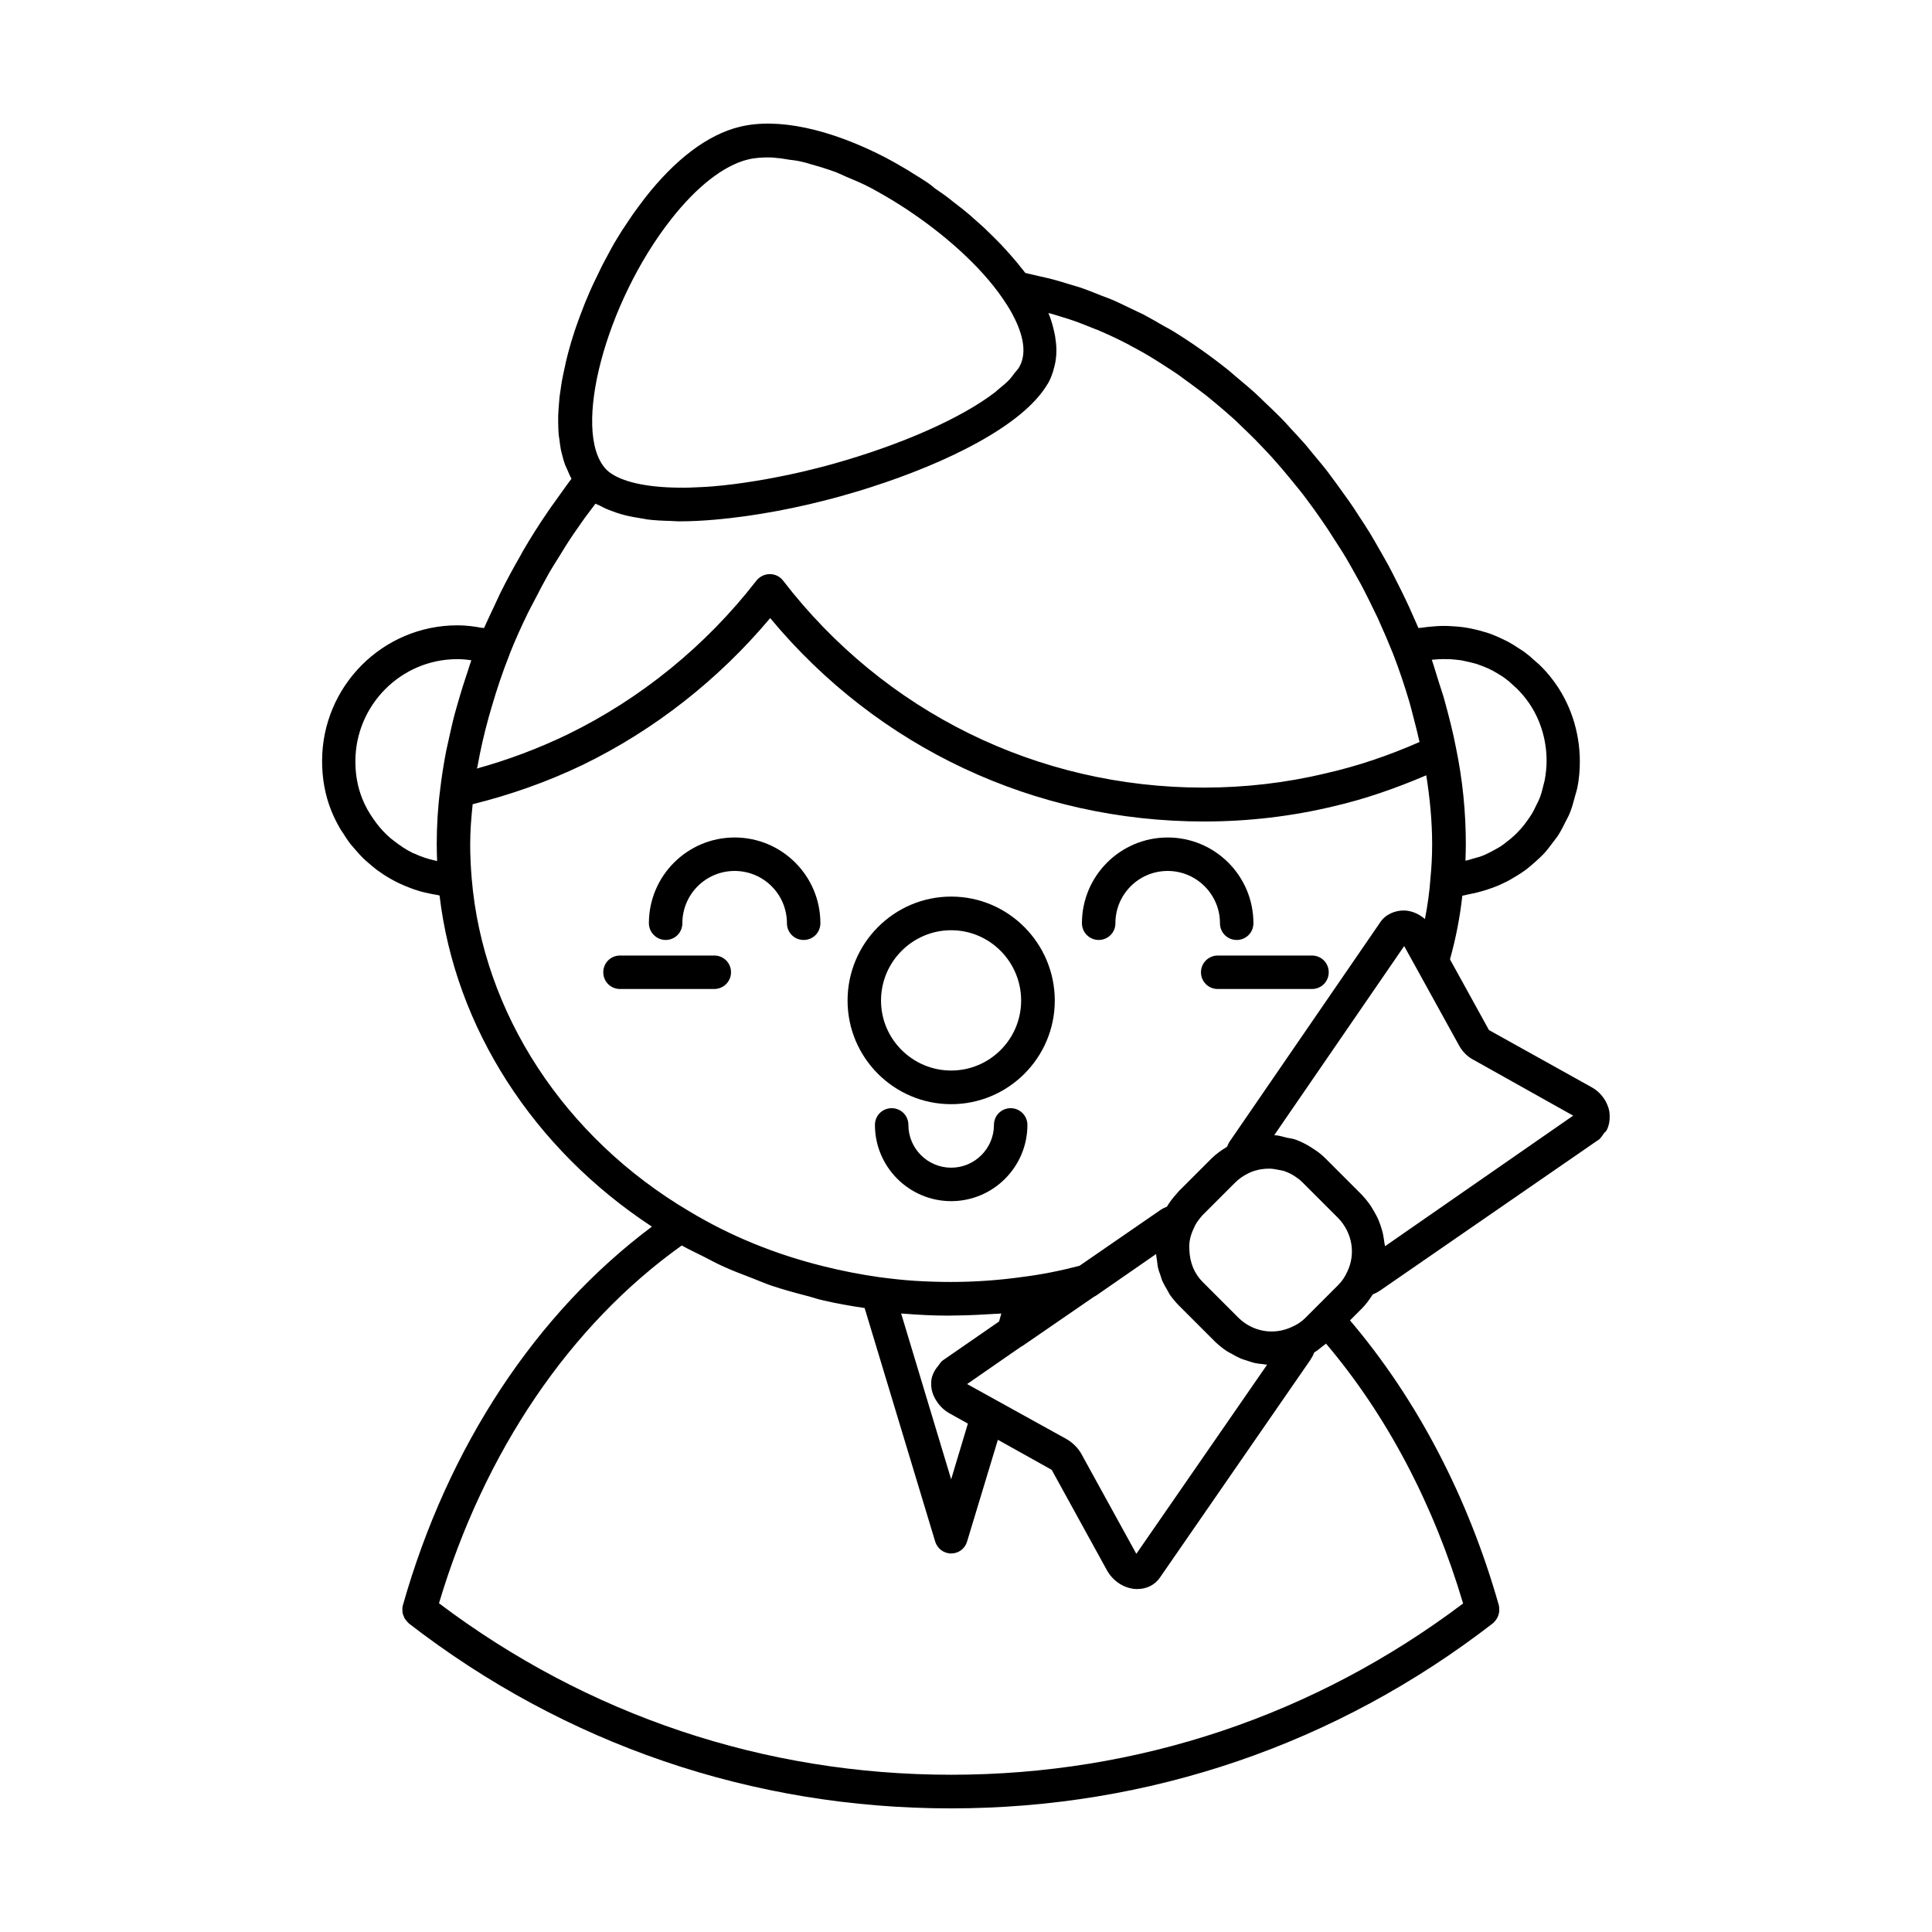 <?xml version="1.0" encoding="UTF-8"?>
<!-- Uploaded to: ICON Repo, www.svgrepo.com, Generator: ICON Repo Mixer Tools -->
<svg fill="#000000" width="800px" height="800px" version="1.1" viewBox="144 144 512 512" xmlns="http://www.w3.org/2000/svg">
 <g>
  <path d="m435.16 393.1c2.469 0 4.434-1.965 4.434-4.434 0-7.656 6.195-13.855 13.855-13.855 7.609 0 13.855 6.195 13.855 13.855 0 2.469 1.965 4.434 4.434 4.434s4.434-1.965 4.434-4.434c0-12.543-10.176-22.723-22.723-22.723-12.543 0-22.723 10.176-22.723 22.723 0 2.418 1.965 4.434 4.434 4.434z"/>
  <path d="m320.4 393.1c2.469 0 4.434-1.965 4.434-4.434 0-7.656 6.195-13.855 13.855-13.855 7.656 0 13.855 6.195 13.855 13.855 0 2.469 1.965 4.434 4.434 4.434s4.434-1.965 4.434-4.434c0-12.543-10.176-22.723-22.723-22.723-12.543 0-22.723 10.176-22.723 22.723 0 2.418 2.012 4.434 4.434 4.434z"/>
  <path d="m462.27 401.66c0 2.469 1.965 4.434 4.434 4.434h24.988c2.469 0 4.434-1.965 4.434-4.434s-1.965-4.434-4.434-4.434h-24.988c-2.418 0-4.434 1.965-4.434 4.434z"/>
  <path d="m337.73 401.66c0-2.469-1.965-4.434-4.434-4.434h-24.988c-2.469 0-4.434 1.965-4.434 4.434s1.965 4.434 4.434 4.434h24.988c2.418 0 4.434-1.965 4.434-4.434z"/>
  <path d="m396.07 436.62c15.113 0 27.457-12.293 27.457-27.457 0-15.164-12.293-27.559-27.457-27.559-15.113 0-27.457 12.344-27.457 27.559-0.004 15.113 12.289 27.457 27.457 27.457zm0-46.098c10.227 0 18.539 8.363 18.539 18.641 0 10.227-8.312 18.539-18.539 18.539-10.227 0-18.59-8.312-18.59-18.539-0.004-10.277 8.359-18.641 18.59-18.641z"/>
  <path d="m570.18 437.38c-0.754-2.266-2.367-4.18-4.535-5.34l-27.055-15.062-10.328-18.742c1.613-5.793 2.672-11.387 3.273-16.879 0.555-0.051 1.109-0.25 1.664-0.352 1.059-0.203 2.066-0.402 3.074-0.707 1.211-0.301 2.367-0.707 3.477-1.109 0.957-0.352 1.914-0.754 2.82-1.211 1.109-0.504 2.117-1.109 3.176-1.762 0.855-0.504 1.715-1.059 2.469-1.613 0.957-0.707 1.863-1.512 2.769-2.316 0.707-0.656 1.461-1.309 2.117-2.016 0.855-0.906 1.613-1.914 2.316-2.871 0.555-0.754 1.16-1.461 1.664-2.266 0.707-1.109 1.258-2.316 1.863-3.477 0.402-0.805 0.855-1.562 1.16-2.418 0.555-1.359 0.906-2.82 1.309-4.281 0.203-0.754 0.453-1.461 0.605-2.215 0.453-2.266 0.656-4.586 0.656-6.953 0-7.91-2.57-15.617-7.203-21.664-1.059-1.41-2.266-2.769-3.527-3.981-0.352-0.352-0.805-0.656-1.16-1.008-0.906-0.855-1.863-1.664-2.82-2.367-0.453-0.352-0.957-0.605-1.461-0.957-0.957-0.656-1.965-1.258-2.973-1.812-0.504-0.25-1.059-0.504-1.562-0.754-1.059-0.504-2.117-0.957-3.223-1.359-0.555-0.203-1.109-0.352-1.664-0.504-1.109-0.352-2.266-0.605-3.426-0.855-0.555-0.102-1.16-0.203-1.762-0.301-1.16-0.152-2.316-0.25-3.527-0.301-0.605-0.051-1.258-0.051-1.863-0.051-1.16 0-2.316 0.102-3.477 0.203-0.707 0.051-1.359 0.152-2.066 0.25-0.352 0.051-0.707 0.051-1.059 0.102-0.453-1.059-0.906-2.016-1.359-3.074-0.656-1.512-1.309-2.973-2.016-4.434-0.754-1.613-1.562-3.176-2.367-4.785-0.707-1.41-1.41-2.82-2.168-4.231-0.855-1.562-1.762-3.125-2.621-4.637-0.754-1.309-1.512-2.672-2.316-3.981-0.957-1.562-1.914-3.023-2.922-4.535-0.805-1.258-1.613-2.519-2.469-3.727-1.059-1.512-2.117-2.973-3.176-4.434-0.855-1.16-1.715-2.316-2.57-3.477-1.109-1.461-2.316-2.871-3.477-4.281-0.855-1.059-1.762-2.117-2.621-3.176-1.258-1.41-2.57-2.82-3.828-4.18-0.855-0.957-1.715-1.914-2.621-2.82-1.41-1.41-2.82-2.769-4.281-4.133-0.805-0.805-1.664-1.613-2.469-2.367-1.613-1.461-3.273-2.82-4.938-4.231-0.707-0.605-1.41-1.211-2.117-1.812-4.785-3.828-9.723-7.305-14.812-10.43-0.754-0.453-1.512-0.855-2.266-1.258-1.812-1.059-3.629-2.117-5.441-3.074-1.008-0.504-2.066-0.957-3.074-1.461-1.613-0.754-3.176-1.562-4.785-2.266-1.16-0.504-2.316-0.906-3.477-1.359-1.512-0.605-3.023-1.211-4.535-1.762-1.211-0.453-2.469-0.754-3.727-1.16-1.461-0.453-2.922-0.906-4.434-1.309-1.309-0.352-2.57-0.605-3.879-0.906-1.16-0.25-2.266-0.555-3.426-0.805-0.352-0.504-0.805-1.008-1.211-1.512-0.504-0.656-1.008-1.309-1.562-1.914-0.656-0.805-1.41-1.613-2.117-2.418-0.555-0.605-1.109-1.211-1.664-1.812-0.805-0.855-1.664-1.664-2.519-2.519-0.605-0.555-1.16-1.16-1.762-1.715-0.906-0.855-1.863-1.664-2.82-2.519-0.605-0.555-1.211-1.109-1.863-1.613-1.008-0.855-2.066-1.664-3.125-2.469-0.656-0.504-1.258-1.008-1.914-1.512-1.109-0.855-2.266-1.613-3.426-2.418-0.547-0.523-1.203-0.977-1.809-1.43-1.309-0.855-2.621-1.715-3.981-2.519-0.555-0.352-1.059-0.707-1.613-1.008-1.863-1.109-3.777-2.215-5.691-3.223-14.965-7.707-28.719-10.578-38.641-8.113-2.117 0.504-4.231 1.309-6.348 2.367-4.231 2.117-8.516 5.34-12.695 9.574-2.066 2.117-4.133 4.434-6.144 7.055-1.008 1.309-2.016 2.672-3.023 4.082-0.352 0.504-0.707 1.059-1.059 1.562-0.656 0.957-1.258 1.863-1.914 2.871-0.402 0.656-0.805 1.309-1.211 1.965-0.555 0.906-1.109 1.812-1.613 2.769-0.402 0.754-0.805 1.512-1.211 2.266-0.504 0.906-0.957 1.762-1.41 2.672-0.402 0.805-0.805 1.664-1.211 2.519-0.402 0.855-0.855 1.715-1.258 2.621-0.402 0.906-0.805 1.762-1.16 2.672-0.352 0.855-0.754 1.715-1.059 2.57-0.352 0.906-0.707 1.863-1.059 2.769-0.301 0.855-0.605 1.664-0.906 2.519-0.352 0.957-0.656 1.965-0.957 2.922-0.25 0.805-0.504 1.562-0.707 2.367-0.301 1.008-0.555 2.016-0.805 3.023-0.203 0.754-0.352 1.461-0.504 2.215-0.25 1.059-0.453 2.066-0.656 3.074-0.152 0.656-0.25 1.359-0.352 2.016-0.152 1.059-0.301 2.117-0.453 3.125-0.051 0.605-0.102 1.258-0.152 1.863-0.102 1.059-0.152 2.066-0.203 3.074v1.664c0 1.008 0.051 2.016 0.102 3.023 0.051 0.504 0.102 1.008 0.203 1.512 0.102 0.957 0.25 1.914 0.402 2.82 0.102 0.504 0.25 0.957 0.352 1.41 0.203 0.855 0.453 1.762 0.754 2.57 0.203 0.504 0.453 0.957 0.656 1.461 0.301 0.707 0.605 1.461 1.008 2.168 0 0.051 0.051 0.051 0.051 0.102-1.359 1.762-2.672 3.68-3.981 5.492-0.754 1.059-1.512 2.066-2.215 3.125-2.367 3.426-4.586 6.953-6.699 10.578-0.25 0.402-0.402 0.805-0.656 1.211-1.863 3.223-3.629 6.5-5.289 9.824-0.605 1.258-1.16 2.519-1.762 3.777-0.855 1.863-1.762 3.68-2.57 5.543-0.203-0.051-0.402 0-0.656-0.051-2.117-0.402-4.231-0.656-6.398-0.656-19.801 0-35.871 16.121-35.871 35.973 0 4.637 0.805 9.07 2.418 13.098 0.656 1.613 1.41 3.176 2.266 4.637 0.25 0.504 0.605 0.906 0.906 1.41 0.605 0.957 1.211 1.914 1.914 2.82 0.402 0.504 0.855 0.957 1.258 1.461 0.656 0.754 1.359 1.562 2.066 2.266 0.504 0.504 1.008 0.906 1.512 1.359 0.754 0.656 1.512 1.258 2.266 1.863 0.555 0.402 1.16 0.805 1.762 1.211 0.805 0.504 1.613 1.008 2.469 1.461 0.656 0.352 1.258 0.656 1.914 0.957 0.855 0.402 1.762 0.754 2.672 1.109 0.656 0.25 1.359 0.504 2.066 0.707 0.906 0.301 1.863 0.504 2.82 0.707 0.707 0.152 1.41 0.301 2.117 0.402 0.25 0.051 0.504 0.102 0.707 0.152 4.133 35.066 24.887 67.156 56.277 87.762-30.684 22.922-54.059 58.191-66 100.36-0.152 0.504-0.152 1.059-0.102 1.613v0.152c0.051 0.504 0.25 0.957 0.453 1.41 0.051 0.051 0.051 0.152 0.051 0.203 0.051 0.102 0.152 0.152 0.203 0.25 0.25 0.402 0.555 0.754 0.906 1.059v0.051c41.465 32.094 91.141 49.07 143.69 49.07s102.22-16.977 143.69-49.07l0.051-0.051c0.301-0.25 0.555-0.605 0.805-0.906 0.25-0.352 0.402-0.707 0.555-1.109 0.152-0.453 0.25-0.855 0.25-1.309 0-0.453 0-0.906-0.102-1.309v-0.051c-8.113-28.668-21.715-54.664-39.449-75.52l3.074-3.074c1.059-1.059 1.965-2.266 2.769-3.527 0.102-0.152 0.203-0.25 0.301-0.352 0.605-0.203 1.211-0.555 1.762-0.906l57.738-39.852h0.051c0.707-0.453 1.109-1.16 1.562-1.812 0.25-0.352 0.656-0.555 0.805-0.957 0.555-1.109 0.805-2.367 0.754-3.68 0.012-0.871-0.141-1.629-0.395-2.383zm-42.922-118.7h0.25c1.258 0 2.469 0.152 3.68 0.301 0.352 0.051 0.656 0.152 0.957 0.203 0.957 0.203 1.863 0.402 2.769 0.656 0.402 0.102 0.805 0.25 1.211 0.402 0.805 0.301 1.613 0.605 2.367 0.957 0.402 0.203 0.805 0.402 1.211 0.605 0.707 0.402 1.41 0.805 2.117 1.258 0.402 0.25 0.805 0.504 1.16 0.805 0.707 0.504 1.359 1.109 2.016 1.715 0.301 0.301 0.605 0.555 0.906 0.805 0.906 0.906 1.812 1.914 2.57 2.922 3.477 4.535 5.391 10.328 5.391 16.324 0 1.762-0.203 3.477-0.504 5.141-0.102 0.555-0.301 1.059-0.402 1.613-0.25 1.109-0.555 2.168-0.957 3.176-0.25 0.605-0.504 1.16-0.805 1.715-0.453 0.906-0.855 1.812-1.41 2.672-0.352 0.555-0.754 1.109-1.109 1.613-0.555 0.805-1.16 1.562-1.812 2.266-0.453 0.504-0.906 0.957-1.359 1.41-0.707 0.656-1.461 1.309-2.215 1.863-0.504 0.402-1.008 0.805-1.562 1.16-0.855 0.555-1.762 1.008-2.672 1.512-0.555 0.25-1.059 0.555-1.664 0.805-1.059 0.453-2.215 0.754-3.324 1.059-0.504 0.152-0.957 0.301-1.41 0.402-0.102 0-0.203 0-0.301 0.051 0.051-1.461 0.102-2.922 0.102-4.383 0-8.516-0.855-17.027-2.57-25.34-0.805-4.231-1.914-8.566-3.125-12.949-0.402-1.512-0.957-2.973-1.41-4.484-0.656-2.016-1.211-4.031-1.914-6.098 1.199-0.105 2.508-0.207 3.82-0.156zm-205.4-116.58c6.75-8.613 13.957-14.258 20.305-15.82 1.812-0.453 3.93-0.605 6.144-0.555 0.504 0 1.109 0.102 1.664 0.152 1.008 0.051 2.168 0.301 3.223 0.453 0.754 0.102 1.41 0.152 2.215 0.301 0.754 0.152 1.562 0.352 2.367 0.555 0.301 0.102 0.656 0.203 0.957 0.301 1.562 0.402 3.176 0.906 4.836 1.461 0.805 0.301 1.562 0.504 2.367 0.855 0.754 0.301 1.562 0.707 2.367 1.059 2.066 0.855 4.133 1.715 6.246 2.82 2.922 1.562 5.844 3.273 8.664 5.09 10.984 7.106 20.707 15.871 26.449 24.234 0.754 1.109 1.664 2.469 2.469 3.93 2.418 4.434 4.434 10.078 1.965 14.359-0.301 0.555-0.855 1.109-1.309 1.664-0.402 0.555-0.754 1.059-1.258 1.613-0.855 0.906-1.965 1.812-3.074 2.719-0.301 0.203-0.453 0.453-0.754 0.656-8.918 6.852-24.738 13.906-43.125 19.043-2.672 0.754-5.391 1.41-8.113 2.066-8.16 1.863-16.273 3.223-23.477 3.828-1.109 0.102-2.117 0.152-3.176 0.203-2.066 0.102-4.133 0.203-5.996 0.152-8.516-0.102-15.012-1.512-18.438-4.18-0.25-0.203-0.555-0.453-0.957-0.906-8.914-10.031 0.055-43.938 17.438-66.055zm-51.289 144.85c0.754-4.281 1.762-8.613 2.973-13 0.25-0.906 0.555-1.863 0.805-2.769 1.309-4.484 2.82-9.02 4.637-13.602 0.051-0.051 0.051-0.152 0.051-0.203 1.461-3.68 3.125-7.356 4.887-10.984 0.555-1.16 1.211-2.266 1.762-3.375 1.258-2.469 2.57-4.938 3.93-7.356 0.754-1.309 1.613-2.621 2.418-3.93 1.309-2.168 2.672-4.332 4.082-6.398 0.906-1.359 1.914-2.672 2.82-4.031 0.957-1.309 1.914-2.57 2.871-3.828 0.301 0.203 0.754 0.301 1.109 0.504 1.008 0.555 2.117 1.059 3.273 1.461 0.754 0.301 1.512 0.555 2.367 0.805 1.359 0.402 2.82 0.707 4.383 0.957 0.855 0.152 1.664 0.301 2.57 0.453 1.965 0.25 4.082 0.352 6.246 0.402 0.656 0 1.258 0.102 1.965 0.102h0.402c2.973 0 6.098-0.152 9.473-0.453 10.277-0.906 21.766-3.023 33.199-6.195 2.672-0.754 5.441-1.562 8.211-2.469 19.445-6.246 40.004-16.07 46.602-27.258 0 0 0-0.051 0.051-0.051 0.504-0.855 0.957-1.863 1.309-2.973 0.102-0.25 0.203-0.555 0.25-0.855 0.352-1.16 0.605-2.418 0.707-3.828v-0.203c0.102-1.309 0-2.769-0.25-4.332-0.051-0.402-0.102-0.754-0.203-1.16-0.352-1.664-0.805-3.477-1.613-5.391v-0.051c1.359 0.352 2.672 0.805 4.031 1.211 0.855 0.25 1.664 0.504 2.519 0.805 1.914 0.656 3.828 1.461 5.742 2.215 0.555 0.203 1.109 0.402 1.613 0.656 2.469 1.059 4.887 2.215 7.305 3.477 0.152 0.051 0.301 0.152 0.402 0.25 2.266 1.16 4.484 2.418 6.648 3.777 0.707 0.402 1.359 0.906 2.066 1.309 1.613 1.059 3.273 2.066 4.836 3.223 0.805 0.605 1.613 1.211 2.469 1.812 1.41 1.059 2.871 2.117 4.281 3.223 0.855 0.707 1.715 1.41 2.57 2.117 1.309 1.109 2.672 2.266 3.981 3.426 0.855 0.754 1.715 1.562 2.519 2.367 1.258 1.211 2.519 2.418 3.727 3.629 0.805 0.855 1.664 1.715 2.469 2.57 1.211 1.258 2.418 2.57 3.578 3.93 0.805 0.906 1.562 1.812 2.316 2.719 1.16 1.359 2.266 2.769 3.426 4.18 0.754 0.906 1.461 1.863 2.168 2.82 1.109 1.461 2.215 3.023 3.273 4.535 0.656 0.957 1.309 1.914 1.965 2.871 1.059 1.613 2.117 3.273 3.176 4.938 0.605 0.957 1.211 1.863 1.762 2.82 1.059 1.812 2.066 3.629 3.074 5.441 0.504 0.906 1.008 1.762 1.461 2.672 1.109 2.117 2.168 4.332 3.223 6.5 0.301 0.656 0.656 1.258 0.906 1.914 1.309 2.871 2.57 5.844 3.777 8.816 1.664 4.281 3.074 8.516 4.332 12.746 0.402 1.359 0.707 2.672 1.059 3.981 0.605 2.266 1.16 4.535 1.664 6.75-8.113 3.578-16.426 6.398-24.887 8.312-10.48 2.519-21.363 3.777-32.344 3.777-43.984 0-84.59-20-111.44-54.863-0.855-1.109-2.117-1.715-3.527-1.715-1.359 0-2.672 0.656-3.527 1.715-13.301 17.18-30.582 31.285-50.027 40.758-7.809 3.777-15.922 6.801-24.133 9.07 0.16-0.141 0.211-0.441 0.262-0.742zm-3.879-21.211c-0.605 1.914-1.16 3.879-1.715 5.793-0.352 1.211-0.656 2.367-0.957 3.578-0.504 2.117-0.957 4.18-1.41 6.246-0.203 0.957-0.453 1.965-0.605 2.922-0.555 3.023-1.008 5.996-1.359 8.969v0.051c-0.605 4.586-0.906 9.473-0.906 14.508 0 1.461 0.051 2.922 0.102 4.383-0.203-0.051-0.402-0.102-0.605-0.152-1.863-0.402-3.68-1.008-5.391-1.812-0.152-0.051-0.352-0.102-0.504-0.203-1.762-0.855-3.375-1.965-4.938-3.176-0.301-0.25-0.605-0.453-0.906-0.707-1.461-1.258-2.769-2.672-3.93-4.231-0.203-0.301-0.402-0.605-0.605-0.855-1.16-1.664-2.215-3.477-2.973-5.441-1.211-3.023-1.812-6.297-1.812-9.824 0-14.914 12.09-27.105 27.004-27.105 1.258 0 2.469 0.102 3.727 0.301-0.352 0.957-0.656 1.965-0.957 2.922-0.402 1.266-0.855 2.523-1.258 3.836zm2.316 51.086c-0.25-2.973-0.402-5.996-0.402-9.07 0-3.68 0.301-7.203 0.656-10.629 9.926-2.469 19.75-5.894 29.172-10.43 18.992-9.219 36.023-22.621 49.676-38.895 28.516 34.359 70.078 53.906 114.97 53.906 11.688 0 23.277-1.359 34.359-4.031 8.312-1.914 16.523-4.785 24.535-8.211 0.957 6.047 1.562 12.141 1.562 18.289 0 3.074-0.152 6.047-0.453 9.02v0.051c-0.25 3.527-0.754 7.106-1.461 10.73-1.512-1.309-3.375-2.168-5.391-2.266-2.57-0.051-5.09 1.059-6.449 3.125l-39.551 57.586c-0.504 0.656-0.805 1.309-1.059 1.914-1.461 0.906-2.871 1.863-4.082 3.074l-8.715 8.715c-0.152 0.152-0.352 0.402-0.605 0.707-1.059 1.16-1.863 2.266-2.519 3.375-0.555 0.203-1.059 0.453-1.613 0.805l-21.562 14.863c-5.039 1.309-9.977 2.316-15.266 2.973-6.098 0.855-12.496 1.309-18.844 1.309-3.176 0-6.348-0.102-9.523-0.301-3.176-0.203-6.246-0.555-9.32-0.957-5.039-0.707-9.926-1.664-14.762-2.871-12.695-3.125-24.688-7.961-35.719-14.609-33.098-19.555-54.66-52.504-57.633-88.172zm123.18 138.45c0.855 1.359 2.066 2.519 3.527 3.324l4.785 2.672-4.434 14.762-13.25-43.934c0.301 0.051 0.605 0 0.855 0.051 3.777 0.301 7.609 0.504 11.488 0.504 1.008 0 2.016-0.051 3.023-0.051 3.125-0.051 6.246-0.203 9.32-0.402 0.605-0.051 1.258-0.051 1.863-0.102l-0.605 2.117-14.863 10.277c-0.555 0.352-0.855 0.957-1.258 1.461-1.16 1.359-1.965 3.023-1.863 4.938-0.004 1.461 0.5 3.023 1.41 4.383zm8.109-4.484 14.105-9.773 0.051-0.051c0.203-0.102 0.352-0.203 0.555-0.301l18.895-13c0.203-0.102 0.352-0.203 0.555-0.301l15.918-11.035c0.051 0.605 0.152 1.211 0.25 1.762 0.102 0.605 0.102 1.211 0.25 1.812 0.152 0.707 0.402 1.359 0.656 2.066 0.203 0.555 0.301 1.109 0.555 1.613 0.352 0.754 0.754 1.461 1.211 2.215 0.25 0.402 0.402 0.805 0.656 1.211 0.754 1.059 1.562 2.066 2.519 3.023l9.523 9.523c1.008 0.957 2.066 1.812 3.223 2.57 0.402 0.25 0.805 0.453 1.211 0.656 0.754 0.453 1.512 0.855 2.316 1.211 0.555 0.25 1.16 0.402 1.762 0.605 0.656 0.203 1.309 0.453 1.965 0.605 0.707 0.152 1.461 0.25 2.168 0.301 0.402 0.051 0.754 0.152 1.16 0.152l-34.66 50.129-14.66-26.652c-0.906-1.512-2.168-2.769-3.777-3.727zm131.45 58.141c-39.348 29.676-86.203 45.395-135.68 45.395-49.523 0-96.379-15.77-135.73-45.445 11.992-40.152 34.66-73.656 64.336-94.816 1.965 1.109 3.981 2.016 5.945 3.023 1.664 0.855 3.324 1.762 5.039 2.519 2.57 1.211 5.289 2.168 7.961 3.223 1.664 0.656 3.273 1.359 4.938 1.914 3.023 1.008 6.144 1.863 9.27 2.672 1.41 0.352 2.769 0.855 4.18 1.16 3.629 0.855 7.406 1.512 11.133 2.066l18.691 61.867c0.555 1.863 2.266 3.176 4.231 3.176s3.68-1.258 4.231-3.176l8.16-26.953 14.258 7.961 14.66 26.652c1.613 2.871 4.535 4.785 7.656 4.938h0.402c2.469 0 4.684-1.109 5.996-3.074l39.902-57.738v-0.051c0.402-0.555 0.707-1.16 0.906-1.762 0.152-0.102 0.25-0.203 0.402-0.301 0.605-0.352 1.109-0.805 1.664-1.258 0.352-0.301 0.754-0.504 1.109-0.855 16.23 19.137 28.621 42.867 36.332 68.863zm-30.684-87.965c-0.051 0.051-0.051 0.152-0.102 0.203-0.504 1.16-1.309 2.367-2.316 3.375l-8.715 8.715c-1.008 1.008-2.215 1.812-3.629 2.418-4.785 2.215-10.277 1.258-14.055-2.418l-9.523-9.523c-2.168-2.168-3.426-5.09-3.527-8.566-0.152-1.812 0.203-3.68 1.211-5.742 0.402-1.008 1.008-1.965 2.266-3.375l8.715-8.715c1.008-1.008 2.266-1.863 3.68-2.519 0.906-0.453 1.914-0.707 2.871-0.906 0.25-0.051 0.504-0.051 0.754-0.102 0.656-0.102 1.359-0.102 2.066-0.102 0.754 0.051 1.512 0.203 2.266 0.352 0.402 0.102 0.805 0.152 1.211 0.25 1.16 0.402 2.215 0.906 3.273 1.664 0.555 0.352 1.109 0.805 1.613 1.309l9.473 9.473c3.777 3.883 4.734 9.477 2.469 14.211zm9.977-6.699c0-0.301-0.102-0.555-0.152-0.855-0.102-0.754-0.203-1.512-0.352-2.266-0.102-0.453-0.203-0.906-0.352-1.359-0.203-0.707-0.453-1.41-0.707-2.066-0.152-0.453-0.352-0.855-0.555-1.258-0.352-0.707-0.754-1.41-1.16-2.066-0.203-0.352-0.402-0.707-0.656-1.059-0.707-1.008-1.461-1.914-2.316-2.82l-9.523-9.523c-0.906-0.906-1.965-1.762-2.871-2.316-1.562-1.109-3.273-2.016-5.039-2.672-0.754-0.25-1.512-0.352-2.316-0.504-1.059-0.25-2.066-0.605-3.176-0.656-0.051 0-0.102-0.051-0.152-0.051l34.41-50.078 3.375 6.098 11.285 20.453c0.957 1.664 2.367 2.922 3.777 3.629l26.348 14.762z"/>
  <path d="m411.84 437.68c-2.469 0-4.434 1.965-4.434 4.434 0 6.246-5.09 11.336-11.336 11.336-6.246 0-11.336-5.09-11.336-11.336 0-2.469-1.965-4.434-4.434-4.434s-4.434 1.965-4.434 4.434c0 11.133 9.07 20.203 20.203 20.203 11.133 0 20.203-9.07 20.203-20.203 0-2.469-2.016-4.434-4.434-4.434z"/>
 </g>
</svg>